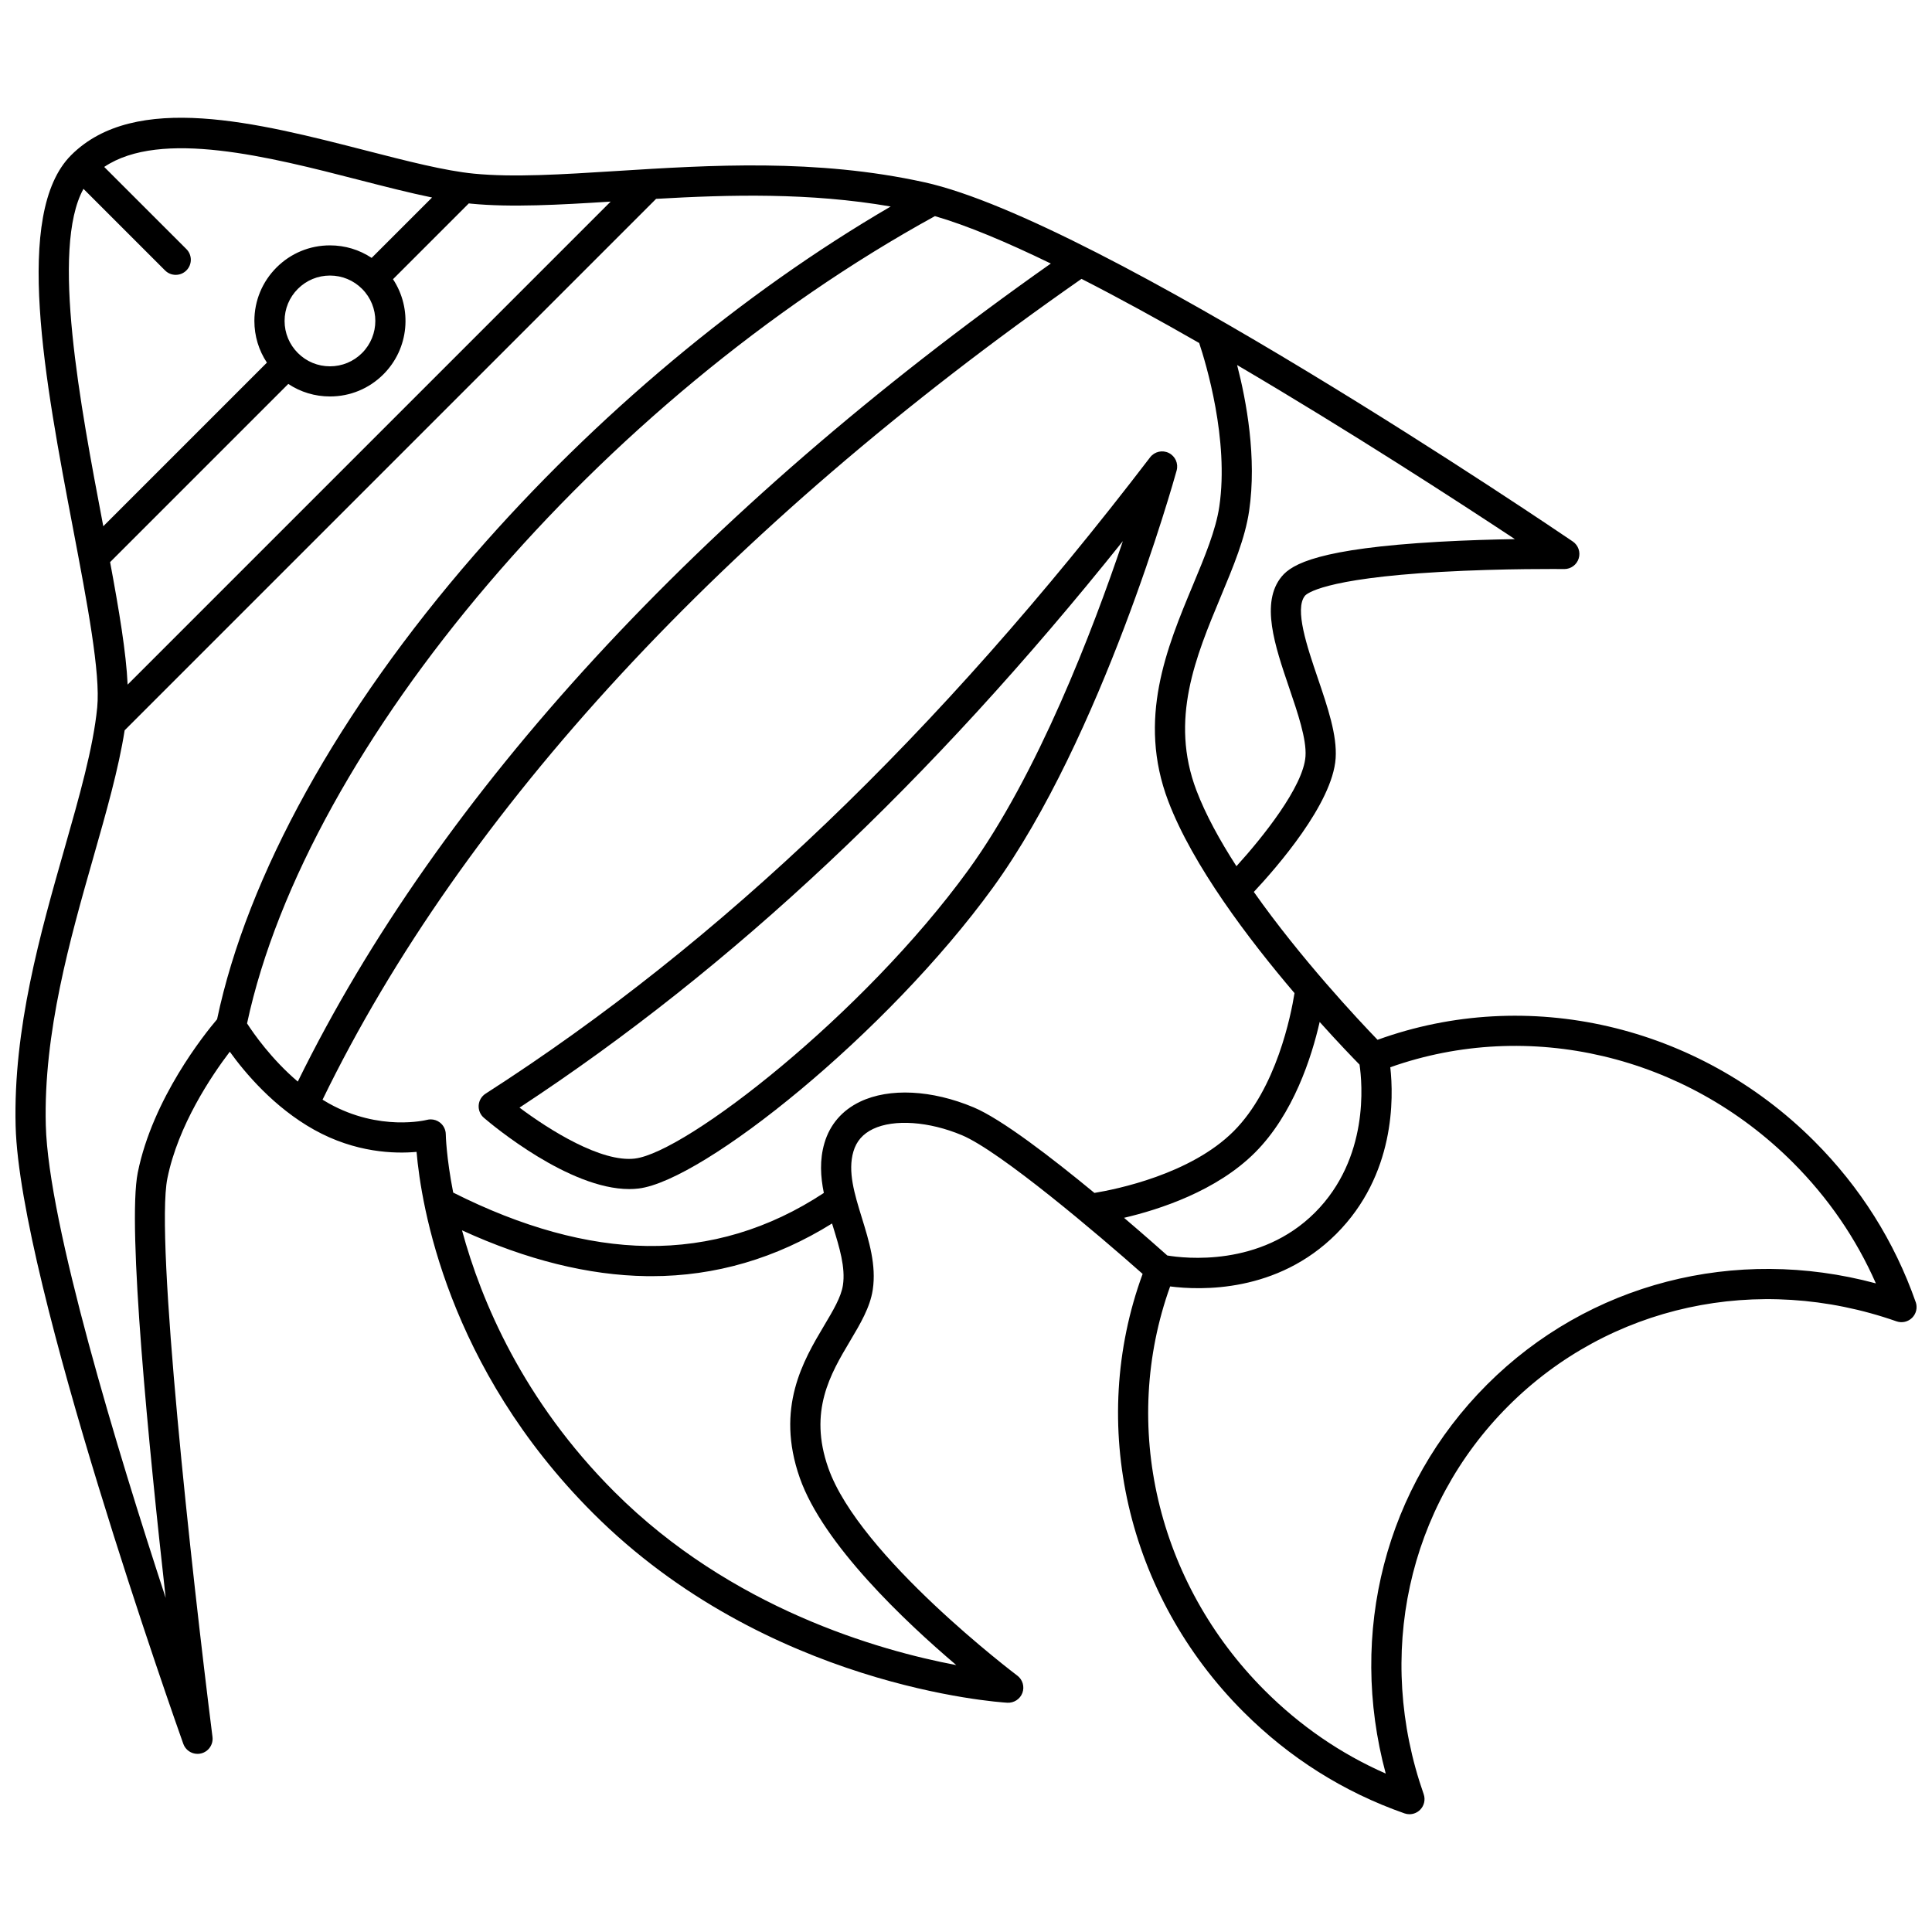 <?xml version="1.0" encoding="UTF-8"?>
<!-- Uploaded to: ICON Repo, www.svgrepo.com, Generator: ICON Repo Mixer Tools -->
<svg width="800px" height="800px" version="1.1" viewBox="144 144 512 512" xmlns="http://www.w3.org/2000/svg">
 <defs>
  <clipPath id="a">
   <path d="m148.09 175h503.81v450h-503.81z"/>
  </clipPath>
 </defs>
 <g clip-path="url(#a)">
  <path d="m651.68 489.07c-5.644-16.105-14.699-30.469-26.914-42.684-30.84-30.84-75.98-41.215-115.7-26.828-5.113-5.301-20.316-21.492-32.789-39.191 6.039-6.449 20.863-23.418 21.68-35.402 0.414-6.121-2.098-13.504-4.754-21.316-2.773-8.156-6.231-18.305-3.367-21.773 0.379-0.457 4.598-4.527 35.891-6.309 16.656-0.949 32.617-0.766 32.777-0.762h0.051c1.746 0 3.289-1.133 3.812-2.801 0.531-1.684-0.105-3.512-1.566-4.508-5.094-3.461-125.26-84.934-171.81-95.191-28.691-6.324-56.801-4.551-81.605-2.988-14.648 0.922-27.301 1.719-37.773 0.703-7.68-0.746-17.812-3.352-28.539-6.109-28.723-7.379-61.266-15.746-78.227 1.211-15.383 15.383-6.926 59.859 0.539 99.098 3.738 19.648 7.266 38.207 6.375 47.27-1.051 10.664-4.758 23.668-8.684 37.434-6.383 22.367-13.609 47.723-12.938 73.488 1.086 41.422 42.664 158.75 44.434 163.72 0.578 1.625 2.106 2.66 3.766 2.66 0.309 0 0.617-0.035 0.926-0.109 1.984-0.473 3.297-2.363 3.043-4.391-5.562-44.129-15.219-131.85-11.957-148 2.844-14.078 11.676-27.18 16.543-33.578 4 5.562 11.68 14.723 22.34 20.676 10.957 6.121 21.355 6.394 27.156 5.871 1.207 13.977 8.047 57.016 46.773 95.746 45.938 45.938 107.2 50.078 109.79 50.234 1.75 0.09 3.383-0.957 3.992-2.613s0.059-3.516-1.352-4.574c-0.418-0.312-41.891-31.66-50.098-55.047-5.281-15.035 0.59-24.902 5.769-33.609 2.734-4.602 5.32-8.945 6.023-13.609 0.98-6.516-0.988-12.902-2.894-19.074-1.945-6.305-3.781-12.258-2.242-17.531 0.801-2.746 2.512-4.707 5.227-6.004 5.57-2.652 14.805-2.004 23.531 1.656 10.168 4.266 36.309 26.48 47.895 36.762-14.582 39.82-4.266 85.082 26.703 116.05 12.219 12.219 26.578 21.273 42.684 26.914 0.434 0.152 0.879 0.227 1.32 0.227 1.043 0 2.066-0.41 2.828-1.172 1.086-1.086 1.453-2.699 0.945-4.148-12.875-36.742-4.277-76.156 22.43-102.87 26.711-26.707 66.125-35.301 102.87-22.43 1.449 0.508 3.062 0.141 4.148-0.945 1.09-1.086 1.461-2.699 0.953-4.152zm-159.21-23.719c-14.492 14.492-34.582 12.125-39.121 11.367-1.766-1.574-6.027-5.352-11.465-9.984 9.414-2.203 24.523-7.113 34.688-17.277 10.195-10.195 15.016-25.273 17.152-34.629 4.953 5.523 8.852 9.555 10.566 11.305 0.715 4.828 2.633 24.762-11.82 39.219zm52.984-178.48c-5.781 0.094-12.898 0.297-20.152 0.707-31.66 1.801-38.887 5.863-41.641 9.203-5.703 6.91-1.805 18.363 1.965 29.441 2.289 6.723 4.652 13.672 4.344 18.195-0.547 8.027-11.402 21.551-18.301 29.137-4.406-6.828-8.18-13.699-10.605-20.09-7.129-18.777-0.207-35.375 6.484-51.43 3.305-7.926 6.426-15.41 7.484-22.637 2.066-14.059-0.707-29.082-3.184-38.656 29.863 17.551 58.57 36.188 73.605 46.129zm-239.63-89.441-128 128c-0.375-8.398-2.266-19.668-4.644-32.465l47.219-47.219c3.25 2.16 7.059 3.32 11.047 3.32 5.352 0 10.379-2.082 14.16-5.867 6.84-6.84 7.688-17.434 2.543-25.207l20.09-20.09c0.195 0.02 0.402 0.055 0.598 0.07 10.578 1.031 23.391 0.309 36.992-0.547zm-65.875 40.125c-2.269 2.269-5.293 3.523-8.504 3.523-3.211 0-6.234-1.25-8.504-3.523-2.269-2.269-3.523-5.293-3.523-8.504 0-3.211 1.25-6.234 3.523-8.504 2.269-2.269 5.293-3.523 8.504-3.523 3.215 0 6.234 1.25 8.504 3.523 4.688 4.688 4.688 12.316 0 17.008zm-73.828-43.508 21.621 21.621c0.781 0.781 1.805 1.172 2.828 1.172 1.023 0 2.047-0.391 2.828-1.172 1.562-1.562 1.562-4.094 0-5.656l-21.781-21.773c14.969-10.066 43.891-2.637 67.457 3.422 6.832 1.758 13.426 3.449 19.426 4.68l-16.008 16.004c-3.25-2.16-7.059-3.32-11.051-3.32-5.348 0-10.379 2.082-14.16 5.863s-5.867 8.812-5.867 14.16c0 3.992 1.16 7.801 3.32 11.051l-43.359 43.359c-0.047-0.246-0.094-0.484-0.141-0.73-5.91-31.113-13.84-72.859-5.113-88.68zm14.395 260.66c-2.859 14.156 2.93 72.91 7.391 112.75-12.773-38.973-31.082-99.062-31.77-125.25-0.645-24.539 6.41-49.27 12.629-71.086 3.422-12.004 6.676-23.434 8.266-33.582l140.84-140.84c19.52-1.121 40.738-1.688 62.172 2.027-39.371 22.938-78.215 55.375-110.3 92.25-36.02 41.395-60.203 85.07-68.215 123.14-3.32 3.91-17.051 21-21.012 40.598zm28.957-39.492c15.824-73.871 93.719-165.31 182.29-213.94 8.492 2.457 19.055 6.898 30.715 12.566-93.324 65.781-162.14 140.54-199.56 216.79-6.965-5.93-11.68-12.684-13.445-15.418zm157.91 69.379c-0.469 3.113-2.562 6.637-4.988 10.711-5.469 9.195-12.961 21.785-6.445 40.348 6.176 17.59 27.859 38.047 41.473 49.613-20.531-3.883-59.703-15.016-90.605-45.918-24.191-24.191-35.289-50.539-40.379-69.297 17.133 7.848 33.562 11.93 48.945 12.141 0.422 0.008 0.84 0.008 1.262 0.008 16.93 0 32.996-4.703 47.855-13.965 0.086 0.273 0.168 0.551 0.254 0.824 1.715 5.566 3.336 10.82 2.629 15.535zm4.559-48.637c-4.754 2.266-8.027 6.062-9.461 10.98-1.305 4.469-1.039 8.875-0.156 13.207-14.48 9.547-30.211 14.266-46.828 14.055-15.926-0.219-33.211-4.988-51.395-14.152-1.84-9.387-1.965-15.266-1.965-15.438-0.012-1.234-0.59-2.394-1.57-3.141-0.703-0.539-1.559-0.82-2.43-0.82-0.34 0-0.684 0.043-1.016 0.133-0.125 0.031-12.5 3.156-25.98-4.371-0.562-0.312-1.113-0.645-1.66-0.98 37.141-76.445 106.57-151.55 201.13-217.53 9.992 5.102 20.57 10.91 31.184 16.996 1.785 5.359 7.934 25.641 5.336 43.336-0.918 6.234-3.852 13.27-6.957 20.723-6.957 16.684-14.84 35.594-6.578 57.348 6.477 17.059 21.332 36.641 33.461 50.883-0.93 5.828-4.781 25.258-16.133 36.609-11.402 11.402-31.098 15.387-36.891 16.34-11.332-9.348-24.633-19.582-32.02-22.68-11.07-4.641-22.309-5.203-30.07-1.5zm166.12 74.988c-26.945 26.945-36.871 65.793-26.828 103.07-11.91-5.238-22.672-12.625-32.074-22.027-28.613-28.613-38.27-70.312-25.062-107.07 8.062 1.035 28.375 1.738 44.023-13.914 15.656-15.656 15.227-36.105 14.32-44.172 36.652-12.977 78.191-3.262 106.66 25.207 9.398 9.398 16.785 20.16 22.027 32.07-37.281-10.035-76.129-0.109-103.07 26.836z"/>
 </g>
 <path d="m455.82 268.69c0.512-1.844-0.355-3.793-2.07-4.648s-3.793-0.371-4.957 1.152c-56.199 73.48-113.81 128.64-176.11 168.64-1.062 0.684-1.742 1.832-1.828 3.094-0.086 1.262 0.43 2.488 1.391 3.312 2.359 2.019 22.551 18.875 38.5 18.875 0.84 0 1.672-0.047 2.488-0.145 17.223-2.086 65.832-41.098 93.855-79.684 28.906-39.816 47.938-107.73 48.734-110.6zm-143.55 182.34c-8.902 1.086-22.641-7.547-30.594-13.5 56.309-36.965 108.81-86.242 159.89-150.12-7.934 23.535-22.555 61.832-40.961 87.176-27.883 38.391-74.785 74.801-88.34 76.441z"/>
</svg>